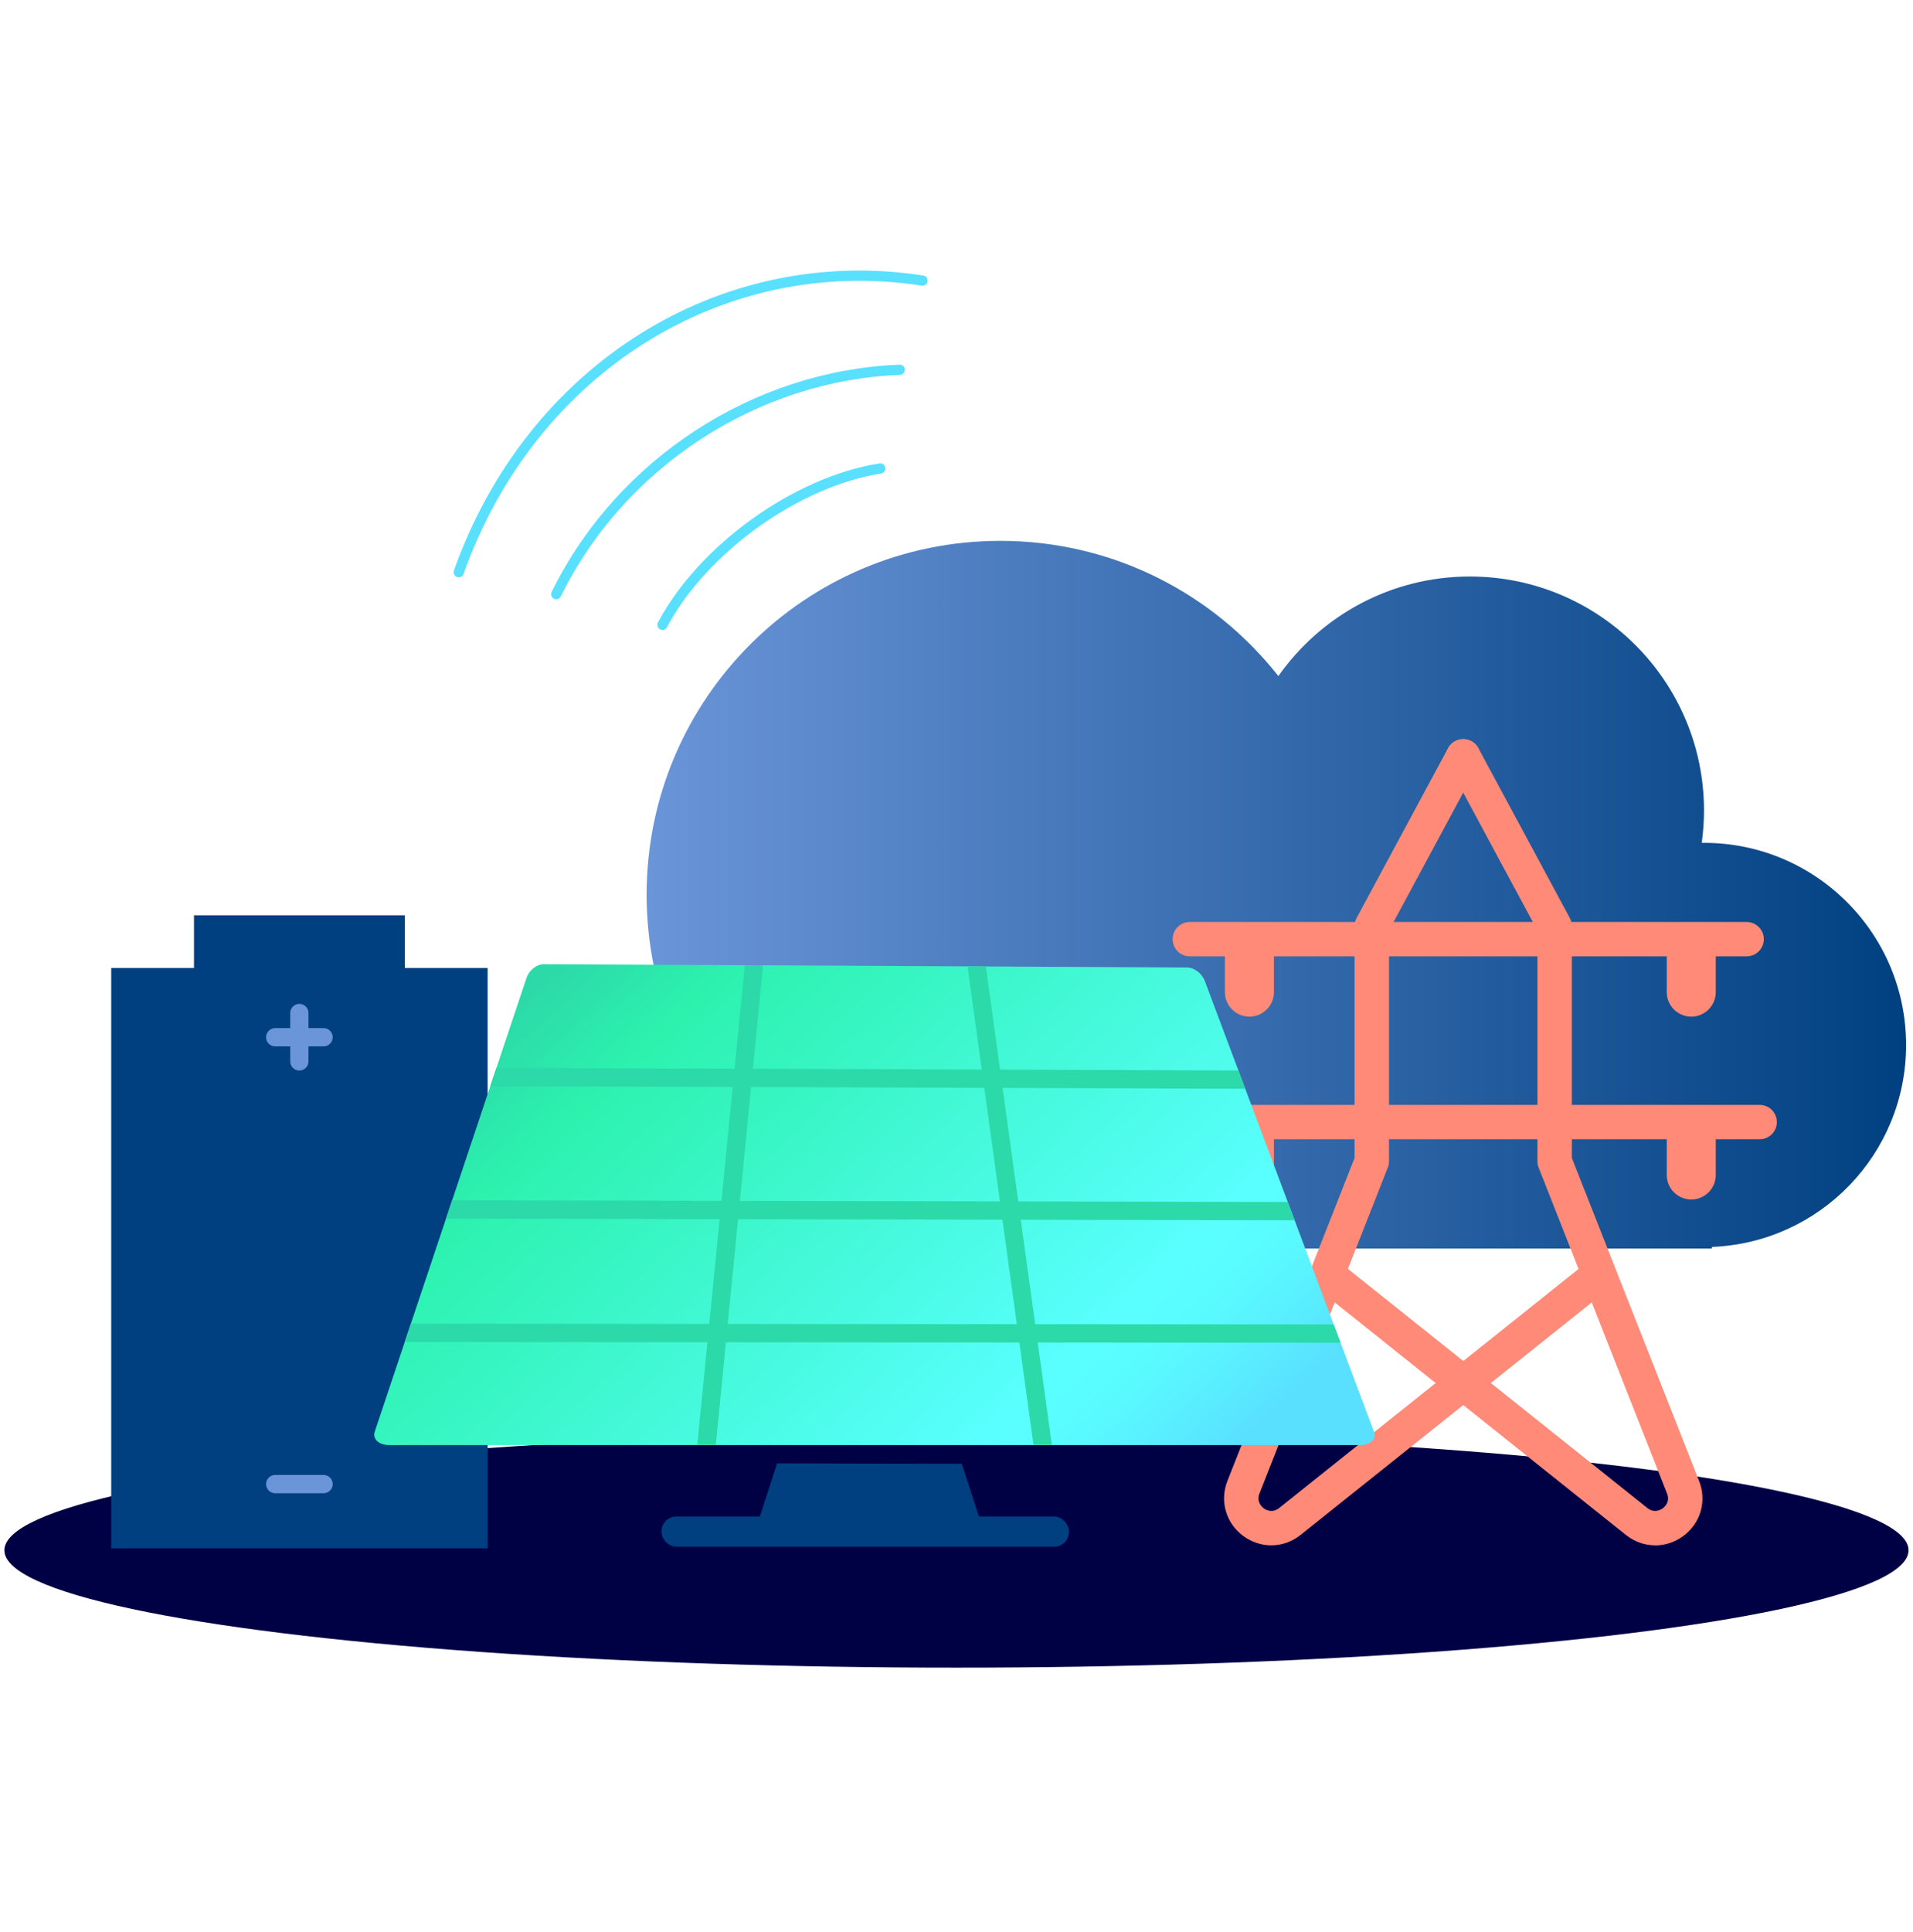 <?xml version="1.0" encoding="utf-8"?>
<svg id="Layer_1" xmlns="http://www.w3.org/2000/svg" width="271.59" height="274.23" xmlns:xlink="http://www.w3.org/1999/xlink" viewBox="0 0 271.59 274.23">
  <defs>
    <linearGradient id="New_Gradient_Swatch" x1="91.8" y1="126.98" x2="270.61" y2="126.98" gradientUnits="userSpaceOnUse">
      <stop offset="0" stop-color="#6a95d8" />
      <stop offset="1" stop-color="#004081" />
    </linearGradient>
    <linearGradient id="New_Gradient_Swatch_2" x1="157.9" y1="221.18" x2="79.6" y2="136.28" gradientUnits="userSpaceOnUse">
      <stop offset="0" stop-color="#59e0ff" />
      <stop offset=".05" stop-color="#59eaff" />
      <stop offset=".14" stop-color="#59faff" />
      <stop offset=".21" stop-color="#59ffff" />
      <stop offset=".85" stop-color="#2cf2ae" />
      <stop offset="1" stop-color="#2cd9a8" />
    </linearGradient>
  </defs>
  <ellipse cx="135.79" cy="220.02" rx="135.17" ry="16.66" style="fill: #000045;" />
  <path d="M270.61,148.31c0-15.85-12.85-28.69-28.69-28.69-.11,0-.21,0-.32,0,.2-1.49,.32-3.01,.32-4.56,0-18.36-14.88-33.24-33.24-33.24-11.24,0-21.17,5.59-27.19,14.13-9.2-11.68-23.45-19.19-39.47-19.19-27.74,0-50.22,22.48-50.22,50.22s22.48,50.22,50.22,50.22h101.02v-.23c15.32-.59,27.57-13.19,27.57-28.66Z" style="fill: url(#New_Gradient_Swatch);" />
  <g>
    <path d="M180.86,135.44v5.37c0,1.91-1.56,3.48-3.48,3.48h0c-1.91,0-3.48-1.56-3.48-3.48v-5.37" style="fill: #ff8a78;" />
    <path d="M243.59,135.44v5.37c0,1.91-1.56,3.48-3.48,3.48h0c-1.91,0-3.48-1.56-3.48-3.48v-5.37" style="fill: #ff8a78;" />
    <path d="M180.86,161.39v5.37c0,1.91-1.56,3.48-3.48,3.48h0c-1.91,0-3.48-1.56-3.48-3.48v-5.37" style="fill: #ff8a78;" />
    <path d="M243.59,161.39v5.37c0,1.91-1.56,3.48-3.48,3.48h0c-1.91,0-3.48-1.56-3.48-3.48v-5.37" style="fill: #ff8a78;" />
    <path d="M180.48,219.32c-1.38,0-2.76-.44-3.96-1.32-2.48-1.82-3.39-4.97-2.26-7.83l18.05-45.83v-32.9c0-.4,.1-.8,.29-1.16l12.98-24.1c.64-1.19,2.12-1.63,3.31-.99,1.19,.64,1.63,2.12,.99,3.31l-12.68,23.56v32.75c0,.31-.06,.61-.17,.89l-18.22,46.26c-.47,1.19,.35,1.91,.61,2.11,.26,.19,1.19,.75,2.19-.05l43.15-34.44c1.06-.84,2.59-.67,3.43,.39,.84,1.05,.67,2.59-.39,3.43l-43.14,34.43c-1.23,.99-2.7,1.49-4.17,1.49Z" style="fill: #ff8a78;" />
    <path d="M234.99,219.32c-1.48,0-2.95-.5-4.19-1.5l-43.12-34.42c-1.05-.84-1.23-2.38-.38-3.43,.84-1.05,2.38-1.22,3.43-.39l43.13,34.43c1,.81,1.94,.25,2.2,.06,.26-.19,1.08-.91,.61-2.1l-18.23-46.26c-.11-.28-.17-.59-.17-.89v-32.75l-12.68-23.56c-.64-1.19-.19-2.67,.99-3.31,1.19-.64,2.67-.2,3.31,.99l12.98,24.1c.19,.36,.29,.75,.29,1.16v32.9l18.06,45.83c1.13,2.86,.22,6.01-2.26,7.83-1.2,.88-2.58,1.32-3.96,1.32Z" style="fill: #ff8a78;" />
    <path d="M247.97,135.73h-79.05c-1.35,0-2.44-1.09-2.44-2.44s1.09-2.44,2.44-2.44h79.05c1.35,0,2.44,1.09,2.44,2.44s-1.09,2.44-2.44,2.44Z" style="fill: #ff8a78;" />
    <path d="M249.82,161.69h-79.05c-1.35,0-2.44-1.09-2.44-2.44s1.09-2.44,2.44-2.44h79.05c1.35,0,2.44,1.09,2.44,2.44s-1.09,2.44-2.44,2.44Z" style="fill: #ff8a78;" />
  </g>
  <g>
    <rect x="15.79" y="137.38" width="53.44" height="82.36" style="fill: #004081;" />
    <rect x="27.54" y="129.9" width="29.94" height="10.07" style="fill: #004081;" />
    <line x1="42.5" y1="143.77" x2="42.5" y2="150.64" style="fill: none; stroke: #6a95d8; stroke-linecap: round; stroke-miterlimit: 10; stroke-width: 2.59px;" />
    <line x1="45.94" y1="147.21" x2="39.07" y2="147.21" style="fill: none; stroke: #6a95d8; stroke-linecap: round; stroke-miterlimit: 10; stroke-width: 2.59px;" />
    <line x1="45.94" y1="210.63" x2="39.07" y2="210.63" style="fill: none; stroke: #6a95d8; stroke-linecap: round; stroke-miterlimit: 10; stroke-width: 2.59px;" />
  </g>
  <g>
    <rect x="93.91" y="215.24" width="57.84" height="4.27" rx="2.08" ry="2.08" style="fill: #004081;" />
    <polygon points="139.11 215.64 107.74 215.64 110.33 207.68 136.54 207.75 139.11 215.64" style="fill: #004081;" />
    <g>
      <path d="M193.08,205.09H55.26c-1.49,0-2.4-.86-2.05-1.92l21.55-64.41c.36-1.06,1.44-1.92,2.43-1.92l91.36,.47c.99,0,2.11,.86,2.5,1.92l24.01,63.95c.4,1.06-.49,1.91-1.97,1.91Z" style="fill: url(#New_Gradient_Swatch_2);" />
      <polygon points="98.99 205.09 105.74 136.99 108.33 137 101.62 205.09 98.99 205.09" style="fill: #2cd9a8;" />
      <polygon points="146.73 205.09 137.36 137.15 139.96 137.17 149.33 205.09 146.73 205.09" style="fill: #2cd9a8;" />
      <polygon points="176.79 154.52 176.38 154.52 69.6 154.15 70.47 151.56 175.81 151.93 176.79 154.52" style="fill: #2cd9a8;" />
      <polygon points="183.8 173.19 183.14 173.19 63.32 172.95 64.19 170.35 182.82 170.59 183.8 173.19" style="fill: #2cd9a8;" />
      <polygon points="190.32 190.57 189.39 190.57 57.46 190.46 58.33 187.86 189.35 187.97 190.32 190.57" style="fill: #2cd9a8;" />
    </g>
  </g>
  <path d="M94.05,88.68c5.75-10.81,19.05-20.33,30.92-22.19" style="fill: none; stroke: #59e0ff; stroke-linecap: round; stroke-miterlimit: 10; stroke-width: 1.45px;" />
  <path d="M78.97,84.33c9.19-18.7,28.39-31.07,48.77-31.85" style="fill: none; stroke: #59e0ff; stroke-linecap: round; stroke-miterlimit: 10; stroke-width: 1.45px;" />
  <path d="M65.13,81.21c10.24-28.84,37.3-45.8,65.84-41.39" style="fill: none; stroke: #59e0ff; stroke-linecap: round; stroke-miterlimit: 10; stroke-width: 1.45px;" />
</svg>